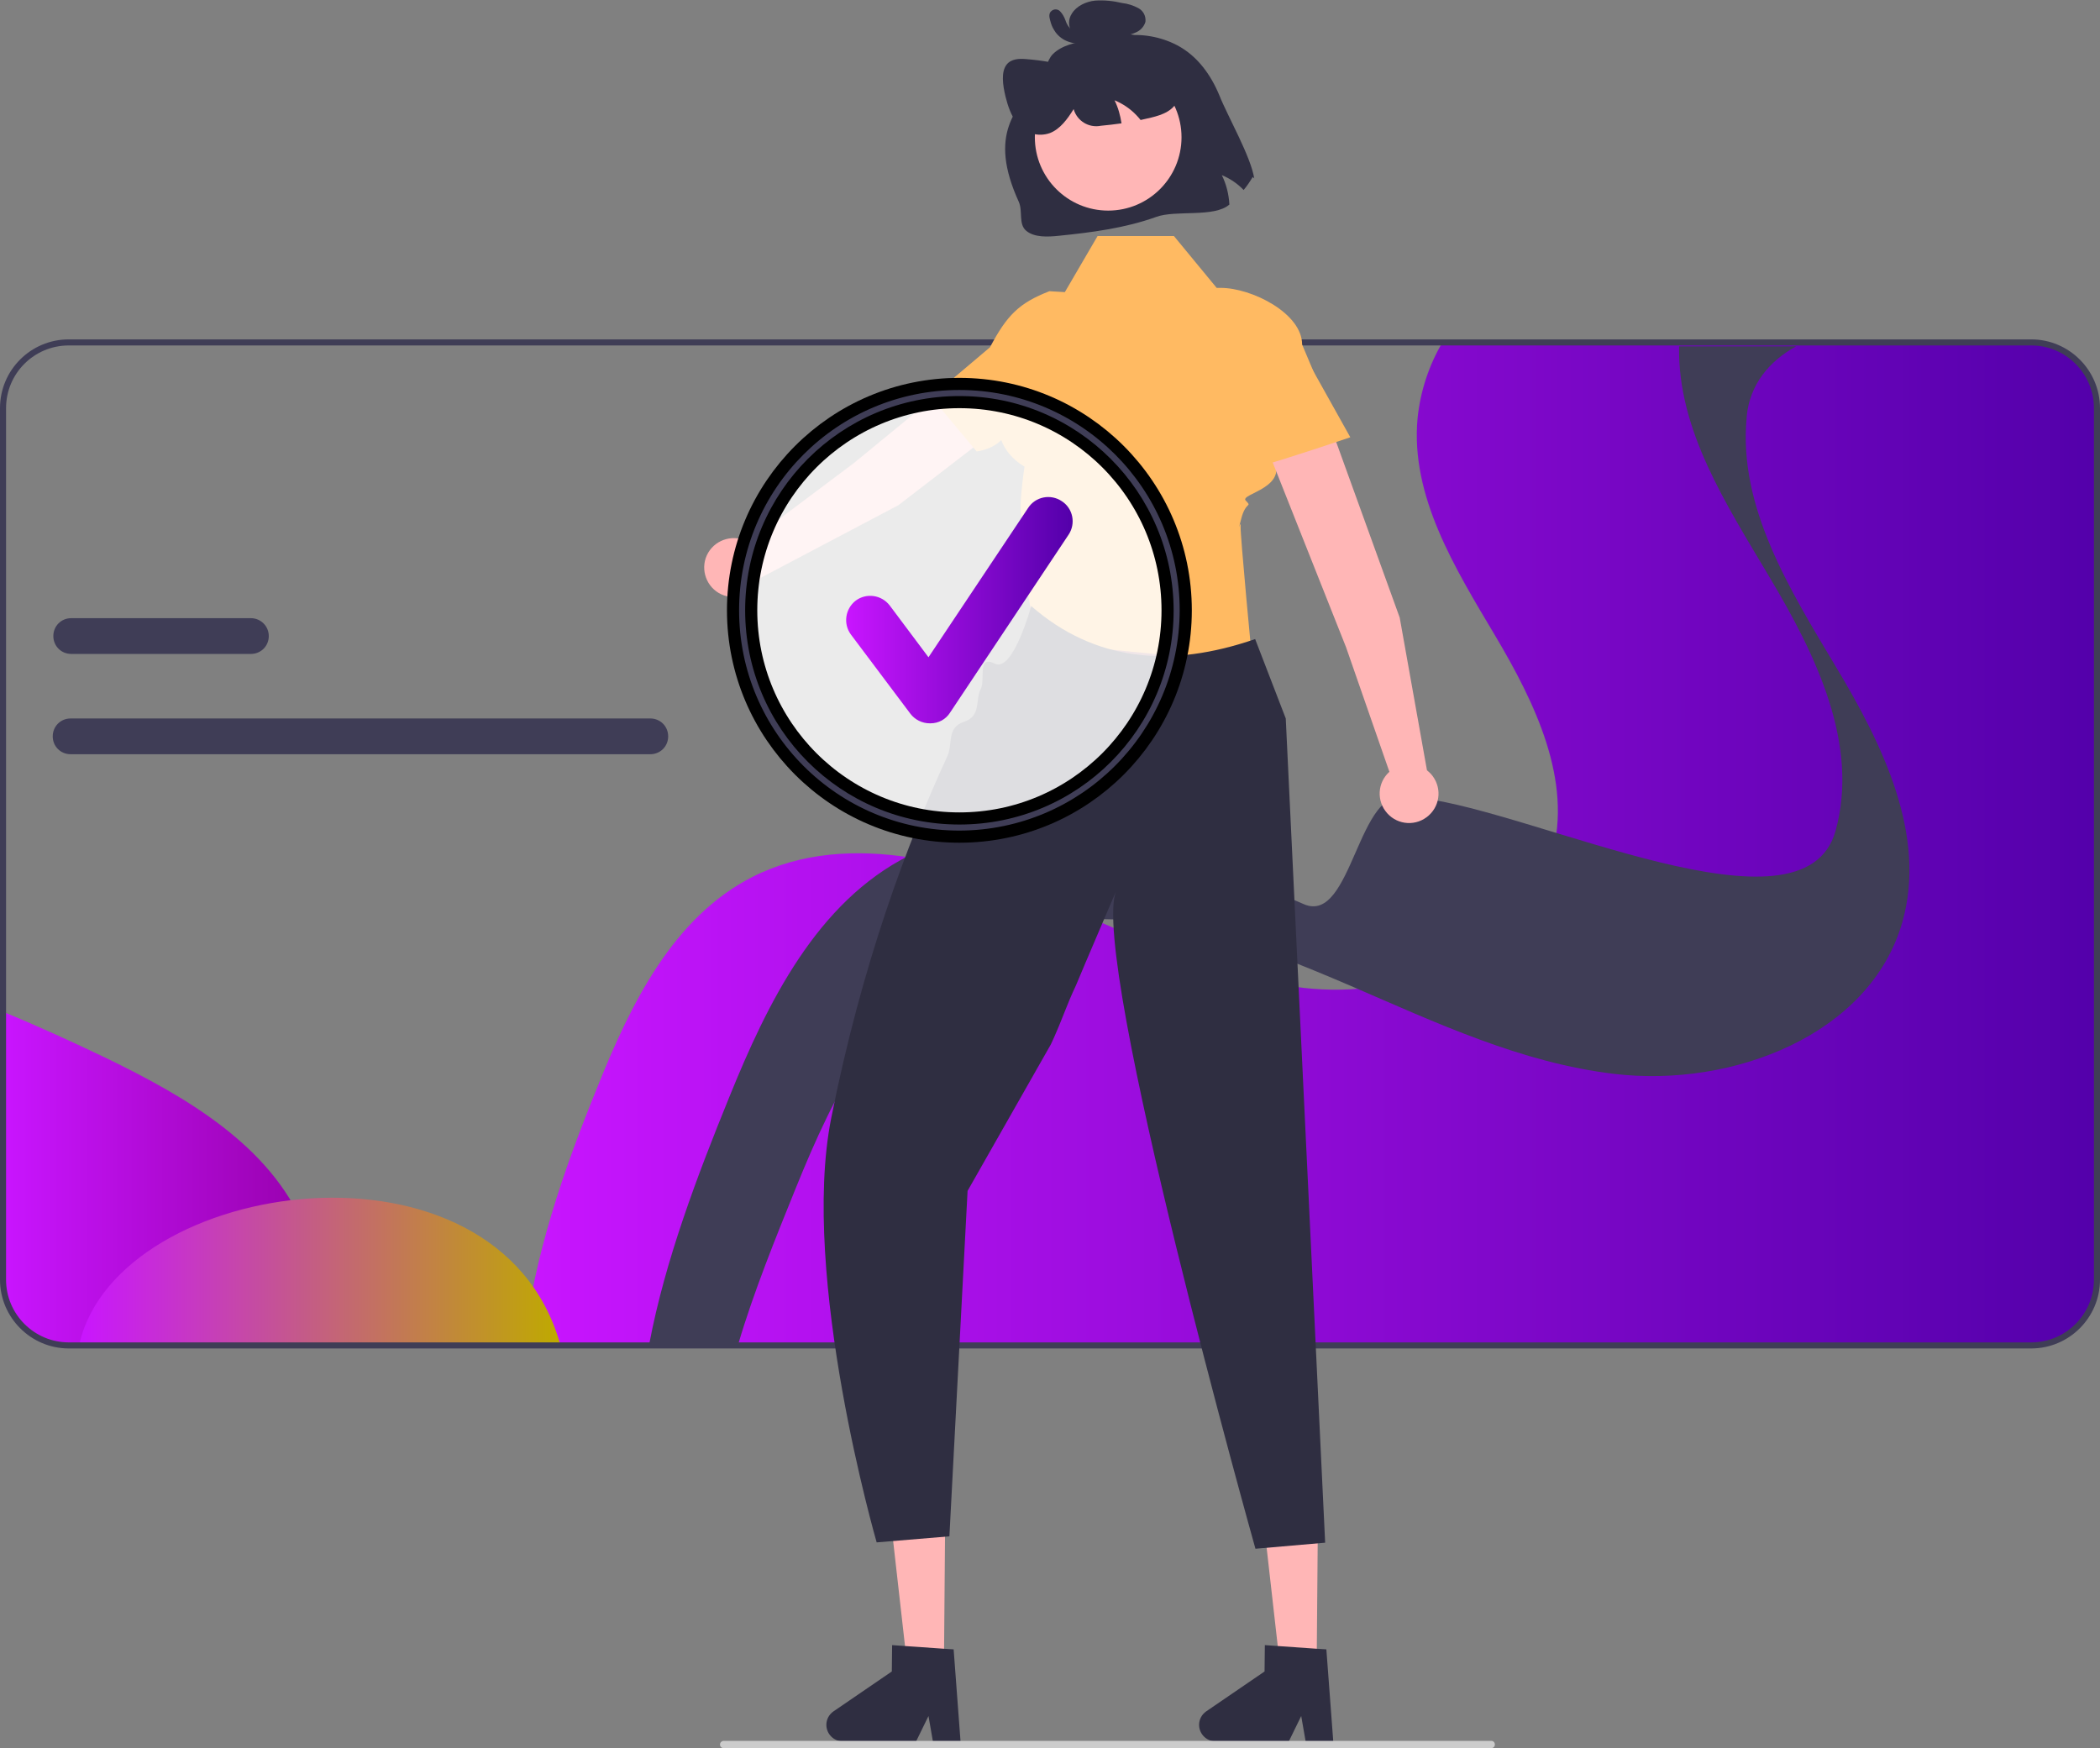 <?xml version="1.0" encoding="utf-8"?>
<!-- Generator: Adobe Illustrator 25.4.1, SVG Export Plug-In . SVG Version: 6.00 Build 0)  -->
<svg version="1.1" id="Layer_1" xmlns="http://www.w3.org/2000/svg" xmlns:xlink="http://www.w3.org/1999/xlink" x="0px" y="0px"
	 viewBox="0 0 693 576.9" style="enable-background:new 0 0 693 576.9;" xml:space="preserve">
<rect x="0" y="0" width="693" height="576.9" fill="#808080" stroke="none"/>
<style type="text/css">
	.st0{fill:url(#SVGID_1_);}
	.st1{fill:url(#SVGID_00000168822247234838505080000013625328500554733237_);}
	.st2{fill:url(#SVGID_00000140010338758012457640000007123251544456026032_);}
	.st3{fill:url(#SVGID_00000145039995508969932770000016537005580846010027_);}
	.st4{fill:#3F3D56;}
	.st5{fill:#FFB6B6;}
	.st6{fill:#2F2E41;}
	.st7{fill:#A0616A;}
	.st8{fill:#ffba62;}
	.st9{fill:#FFFFFF;fill-opacity:0.84;stroke:#000000;stroke-width:10;stroke-miterlimit:10;}
	.st10{fill:url(#SVGID_00000077301436319369098490000004509674741873678010_);}
	.st11{fill:#CCCCCC;}
</style>
<linearGradient id="SVGID_1_" gradientUnits="userSpaceOnUse" x1="172.9" y1="299.5" x2="692" y2="299.5" gradientTransform="matrix(1 0 0 -1 0 578)">
	<stop  offset="0" style="stop-color:#C915FF"/>
	<stop  offset="1" style="stop-color:#5300AA"/>
</linearGradient>
<path class="st0" d="M172.9,444h497.4c12,0,21.7-9.7,21.7-21.7l0,0V134.7c0-1.9-0.3-3.8-0.8-5.7c-2.6-9.4-11.1-16-20.9-16H476
	c-4.5,7.6-7.3,16.2-8.2,25c-2.4,25.7,12.3,49.4,25.5,71.6s25.8,48,18.8,72.8c-4.7,16.8-17.5,28.9-33.4,36.2
	c-15.2,6.7-32,9.3-48.6,7.4c-9.9-1.3-19.8-3.5-29.3-6.7c-12.5-4-24.7-9.3-36.8-14.6l0,0c-0.2-0.1-0.4-0.2-0.6-0.3
	c-9.4-4.1-18.8-8.2-28.3-11.9c-11.2-4.4-22.8-7.6-34.6-9.5c-18-2.8-36.1-1.8-52.2,6.4c-26.2,13.3-40.2,42-51.1,69.2
	C186,386.1,176.1,414.6,172.9,444z"/>
<linearGradient id="SVGID_00000099644286198959669320000003648690992964057517_" gradientUnits="userSpaceOnUse" x1="1" y1="189.1" x2="105.941" y2="189.1" gradientTransform="matrix(1 0 0 -1 0 578)">
	<stop  offset="0" style="stop-color:#C915FF"/>
	<stop  offset="1" style="stop-color:#9600AA"/>
</linearGradient>
<path style="fill:url(#SVGID_00000099644286198959669320000003648690992964057517_);" d="M1,333.9v88.3c0,12,9.7,21.7,21.7,21.7l0,0
	h82.7c1.4-13.3,0.2-26.6-5-39c-11.4-27-39.1-43-65.5-55.8C23.8,343.8,12.5,338.6,1,333.9z"/>
<linearGradient id="SVGID_00000057842952735225235880000000067779495094791310_" gradientUnits="userSpaceOnUse" x1="26.319" y1="158.684" x2="184.787" y2="158.684" gradientTransform="matrix(1 0 0 -1 0 578)">
	<stop  offset="9.781275e-09" style="stop-color:#C915FF"/>
	<stop  offset="1" style="stop-color:#BFAA00"/>
	<stop  offset="1" style="stop-color:#FFEF3F"/>
</linearGradient>
<path style="fill:url(#SVGID_00000057842952735225235880000000067779495094791310_);" d="M184.8,443.4
	c-20.8-72.7-145.4-55-158.5-0.3"/>
<linearGradient id="SVGID_00000035517599444219521480000016261378744713225624_" gradientUnits="userSpaceOnUse" x1="109.3" y1="133.1" x2="192" y2="133.1" gradientTransform="matrix(1 0 0 -1 0 578)">
	<stop  offset="9.781275e-09" style="stop-color:#C915FF"/>
	<stop  offset="1" style="stop-color:#BFAA00"/>
	<stop  offset="1" style="stop-color:#FFEF3F"/>
</linearGradient>
<path style="fill:url(#SVGID_00000035517599444219521480000016261378744713225624_);" d="M109.3,444.9L109.3,444.9H192"/>
<path class="st4" d="M0,422.3V134.7C0,122.1,10.2,112,22.7,112h647.6c12.5,0,22.7,10.2,22.7,22.7v287.6c0,12.5-10.2,22.7-22.7,22.7
	H22.7C10.2,445,0,434.8,0,422.3z M22.7,114C11.3,114,2,123.2,2,134.7v287.6c0,11.4,9.3,20.7,20.7,20.7h647.6
	c11.4,0,20.7-9.3,20.7-20.7V134.7c0-11.4-9.3-20.7-20.7-20.7H22.7z"/>
<path class="st4" d="M214.3,443.3h29.4c5-16.9,12.3-34.9,18.9-51.2c12.7-31.4,29-64.5,59.3-79.8c13-6.5,27.1-9.1,41.5-9
	c19.9,0.2,40.4,5.5,59.2,12.6c7.7,2.9,15.3,6.1,22.8,9.3c28.5,12.3,56.7,25.6,87.4,29.2c38.8,4.6,84.4-12.8,95-50.2
	c8.1-28.6-6.5-58.4-21.8-83.9c-15.3-25.6-32.4-52.9-29.6-82.5c0-0.1,0-0.2,0-0.3c1-10.6,7.4-18.3,16.3-23.2h-38.6
	c-0.5,27.6,15.5,52,29.8,76.1c15.3,25.6,29.8,55.3,21.8,83.9c-10.6,37.4-98.4-6.4-137.2-11c-11-1.3,6.5,3.3-4,0
	c-16.4-5.1-18.2,42-34.2,35.1c-9.9-4.3-19.9-8.6-29.9-12.4c-4.2-1.6-8.4-3.1-12.7-4.4l0,0c-28.9-9.2-60.6-12.7-87.3,0.5
	c-0.2,0.1-0.4,0.2-0.5,0.3c-30.3,15.3-46.6,48.4-59.3,79.8C230.1,388,219.5,415.9,214.3,443.3z"/>
<path class="st4" d="M214.6,237.1H23.3c-3.3,0-5.9,2.6-5.9,5.9s2.6,5.9,5.9,5.9h191.3c3.3,0,5.9-2.6,5.9-5.9
	S217.9,237.1,214.6,237.1L214.6,237.1z"/>
<path class="st4" d="M82.8,204H23.5c-3.3,0-5.9,2.6-5.9,5.9c0,3.3,2.6,5.9,5.9,5.9h59.3c3.3,0,5.9-2.6,5.9-5.9
	C88.7,206.6,86,204,82.8,204L82.8,204z"/>
<polygon class="st5" points="311.5,549.9 299.4,549.8 294,502 311.9,502.1 "/>
<path class="st6" d="M272.7,569.2c0,3,2.4,5.4,5.4,5.5l24.1,0.2l4.2-8.6l1.5,8.6l9.1,0.1l-2.3-30.7l-3.2-0.2l-12.9-0.9l-4.2-0.3
	l-0.1,8.7L275,564.8C273.6,565.8,272.7,567.4,272.7,569.2z"/>
<polygon class="st5" points="434.5,549.9 422.4,549.8 417,502 434.9,502.1 "/>
<path class="st6" d="M395.7,569.2c0,3,2.4,5.4,5.4,5.5l24.1,0.2l4.2-8.6l1.5,8.6l9.1,0.1l-2.3-30.7l-3.2-0.2l-12.9-0.9l-4.2-0.3
	l-0.1,8.7L398,564.8C396.6,565.8,395.7,567.4,395.7,569.2z"/>
<path class="st5" d="M296.5,166.7l54.6-42c4.8-3.7,5.7-10.6,2.1-15.5l0,0c-3.7-4.9-10.6-5.9-15.6-2.2c-0.2,0.1-0.3,0.2-0.5,0.4
	l-55.3,45.4L247,178.9c-4.6-2.7-10.6-1.1-13.3,3.5s-1.1,10.6,3.5,13.3s10.6,1.1,13.3-3.5c0.3-0.5,0.5-1,0.7-1.6L296.5,166.7z"/>
<path class="st7" d="M341,176.4l-2.4,53.7l81.7,9.9c-6.4-21.6-17-51.6-12.1-66.6L341,176.4z"/>
<path class="st8" d="M387.4,77.9h-25.2l-10.8,18.5l-5.1-0.3c-10,3.9-14,7.9-19.6,18.5l0,0L307.3,131l15,18
	c10.4-1.7,14.1-9.7,10.8-24.5c0,0-11.3,19.8,5,29.5c0,0-2.9,18.3,0,18.1s9.6-3.9,2.9-0.2s-5.6,3.9-5.3,5.1c3.6,20,6.6,35,6.6,35
	l71,7c0,0-4.1-42.9-3.9-45.4s-1.3,3.5,0.2-2.4s3.7-3.7,1.5-6s15.4-4.2,8.5-14.9l23-6l-12.9-30.6c0-10.3-16.6-18.7-26.9-18.7h-1.3
	L387.4,77.9z"/>
<path class="st6" d="M414.2,210.9c-27.8,9.6-52.8,7.5-73.9-10.9c0,0-6,22-12,19s-3,5.4-4.7,8.5c-1.8,3.3,0.3,8.8-5.5,10.7
	s-3.6,7.4-5.5,11.4c-13.1,28.4-28.2,68.5-38.3,119.4c-10.4,52.3,15,140,15,140l24-2l6-114l27.4-48.2c0,0,1.6-3.1,5-11.8
	c1.9-4.8,3-7,3.4-7.9c2.4-5.8,13.2-31,13.2-31c-8.8,22.1,46,217,46,217l23-2l-13-272L414.2,210.9z"/>
<path class="st6" d="M402.4,31.5c2.7,6.8,10.4,20.2,11.5,27.4l-0.5-0.5c-0.9,1.5-1.9,3-3,4.3c-2-2.1-4.5-3.8-7.2-4.9
	c1.5,3,2.3,6.3,2.5,9.7c-5,4.4-17.8,1.7-24.2,4.1c-10.3,3.7-21.2,5.1-32,6.2c-3.8,0.4-8.1,0.6-10.8-1.6s-1.1-6.4-2.5-9.6
	c-10.3-22.6-0.8-30.7,7.3-40.9c1.8-2.3,1.8-5.6,3.9-7.8c3-3,7.6-3.9,11.8-4.6c-2.2,0.1-4.4-0.9-5.6-2.8c-1.1-1.9-1.1-4.2,0.1-6
	c1.5-2.5,4.7-4,7.7-4.3c3-0.2,6,0.1,8.9,0.8c1.9,0.2,3.7,0.8,5.4,1.7c1.6,0.9,2.5,2.6,2.3,4.5c-0.5,1.7-1.8,3-3.4,3.6
	c-1.2,0.5-2.5,0.9-3.8,1c6-0.8,12.2,0.3,17.6,3.1C395.1,18.4,399.6,24.7,402.4,31.5z"/>
<circle class="st5" cx="365.7" cy="45.3" r="24.2"/>
<path class="st6" d="M389,32.3c-1.4,4.2-5.4,5.6-9.1,6.5c-1.2,0.3-2.3,0.5-3.5,0.8c-0.4-0.5-0.9-1.1-1.4-1.6c-2-2.1-4.5-3.8-7.2-4.9
	c1.2,2.4,1.9,5,2.3,7.6c-2.2,0.3-4.5,0.6-6.8,0.8c-4,0.8-7.9-1.6-9-5.5c-2.1,3.4-4.5,6.6-7.8,7.9c-3.9,1.4-8.3,0.1-10.8-3.2
	c-2-2.4-3.1-5.7-3.9-8.9c-0.9-3.8-1.5-8.1,0.4-10.5c1.5-1.9,4.1-2,6.4-1.8c5.2,0.4,10.4,1.3,15.5,2.8l0.4,1c-0.9-5.2,1-10.2,4.5-12
	c2.3-1.2,5.2-1,7.9-0.8c3.5,0.2,7,0.8,10.3,2c3.8,1.5,7.1,4.1,9.4,7.5C389,23.6,390.2,28.7,389,32.3z"/>
<path class="st6" d="M354.4,9.7c0.2-0.1-0.4,0-0.2,0c-0.1,0-0.2,0-0.3,0c0,0-0.3-0.1-0.1,0c-0.4-0.1-0.7-0.3-0.9-0.6
	c-0.6-0.7-1-1.5-1.3-2.4c-0.4-1.1-1-2.2-1.8-3s-2.1-0.8-2.9,0c-0.2,0.2-0.3,0.3-0.4,0.5c-0.5,1,0,2.3,0.3,3.4s0.9,2.1,1.5,3
	c1.1,1.5,2.6,2.6,4.4,3.2c2,0.7,4.2,0.8,6.3,0.2c0.8-0.3,1.1-1.2,0.8-2c-0.1-0.3-0.4-0.6-0.8-0.8l-3.4-1.4c-0.8-0.3-1.6,0-2,0.8
	c-0.3,0.8,0,1.6,0.8,2l3.4,1.4l0.1-2.8c-0.4,0.1-0.9,0.2-1.3,0.2c-0.5,0-1,0-1.4-0.1s-0.9-0.2-1.3-0.3c-0.3-0.1-0.5-0.2-0.8-0.3
	c-0.1,0-0.2-0.1-0.3-0.1c0,0-0.4-0.2-0.2-0.1c-0.4-0.3-0.9-0.6-1.2-1c-0.1-0.1-0.3-0.3-0.4-0.4c-0.2-0.2-0.4-0.5-0.5-0.8
	c-0.3-0.6-0.6-1.1-0.8-1.8c-0.1-0.3-0.2-0.5-0.2-0.8c0-0.1,0-0.3-0.1-0.4c-0.1-0.3,0,0.2-0.1,0.3L348.5,6c-0.2,0.1-0.5,0-0.7-0.1
	c-0.1-0.1-0.1-0.1,0,0.1s0.2,0.3,0.3,0.5c0.2,0.4,0.4,0.9,0.6,1.3c0.4,0.9,0.9,1.8,1.4,2.7c1.1,1.7,3.3,2.6,5.3,2
	c0.8-0.3,1.1-1.2,0.9-1.9C356.1,9.8,355.2,9.4,354.4,9.7z"/>
<circle class="st9" cx="316.6" cy="201.4" r="71.7"/>
<path class="st4" d="M316.6,274.1c-40.1,0-72.7-32.5-72.7-72.7s32.5-72.7,72.7-72.7c40.1,0,72.7,32.5,72.7,72.7
	C389.2,241.5,356.7,274,316.6,274.1z M316.6,130.7c-39,0-70.7,31.6-70.7,70.7s31.6,70.7,70.7,70.7s70.7-31.6,70.7-70.7l0,0
	C387.2,162.4,355.6,130.7,316.6,130.7z"/>
<linearGradient id="SVGID_00000028301434035820441600000013759867966202968507_" gradientUnits="userSpaceOnUse" x1="279.232" y1="376.639" x2="353.978" y2="376.639" gradientTransform="matrix(1 0 0 -1 0 578)">
	<stop  offset="9.781275e-09" style="stop-color:#C915FF"/>
	<stop  offset="1" style="stop-color:#5300AA"/>
</linearGradient>
<path style="fill:url(#SVGID_00000028301434035820441600000013759867966202968507_);" d="M306.8,238.7c-2.5,0-4.9-1.2-6.4-3.2
	l-19.6-26.1c-2.6-3.5-1.9-8.5,1.6-11.2c3.5-2.6,8.5-1.9,11.2,1.6l0,0l12.8,17.1l32.9-49.3c2.4-3.7,7.4-4.7,11.1-2.2
	c3.7,2.4,4.7,7.4,2.2,11.1l0,0l-39.1,58.7c-1.4,2.2-3.8,3.5-6.4,3.5C307,238.7,306.9,238.7,306.8,238.7z"/>
<path class="st11" d="M237.6,575.7c0,0.7,0.5,1.2,1.2,1.2l0,0h253.3c0.7,0,1.2-0.5,1.2-1.2s-0.5-1.2-1.2-1.2H238.8
	C238.2,574.5,237.6,575,237.6,575.7L237.6,575.7z"/>
<path class="st5" d="M461.9,203.8l-23.4-64.7c-2.1-5.7-8.4-8.7-14.1-6.7l0,0c-5.8,2-8.9,8.3-6.8,14.1c0.1,0.2,0.1,0.4,0.2,0.6
	l26.4,66.5l14.3,41.1c-4,3.6-4.3,9.7-0.7,13.7c3.6,4,9.7,4.3,13.7,0.7c4-3.6,4.3-9.7,0.7-13.7c-0.4-0.4-0.8-0.8-1.3-1.2L461.9,203.8
	z"/>
<path class="st8" d="M426.6,110.3l19,34c0,0-43.8,15-43.9,12.5s2.2-37.1,2.2-37.1L426.6,110.3z"/>
</svg>

